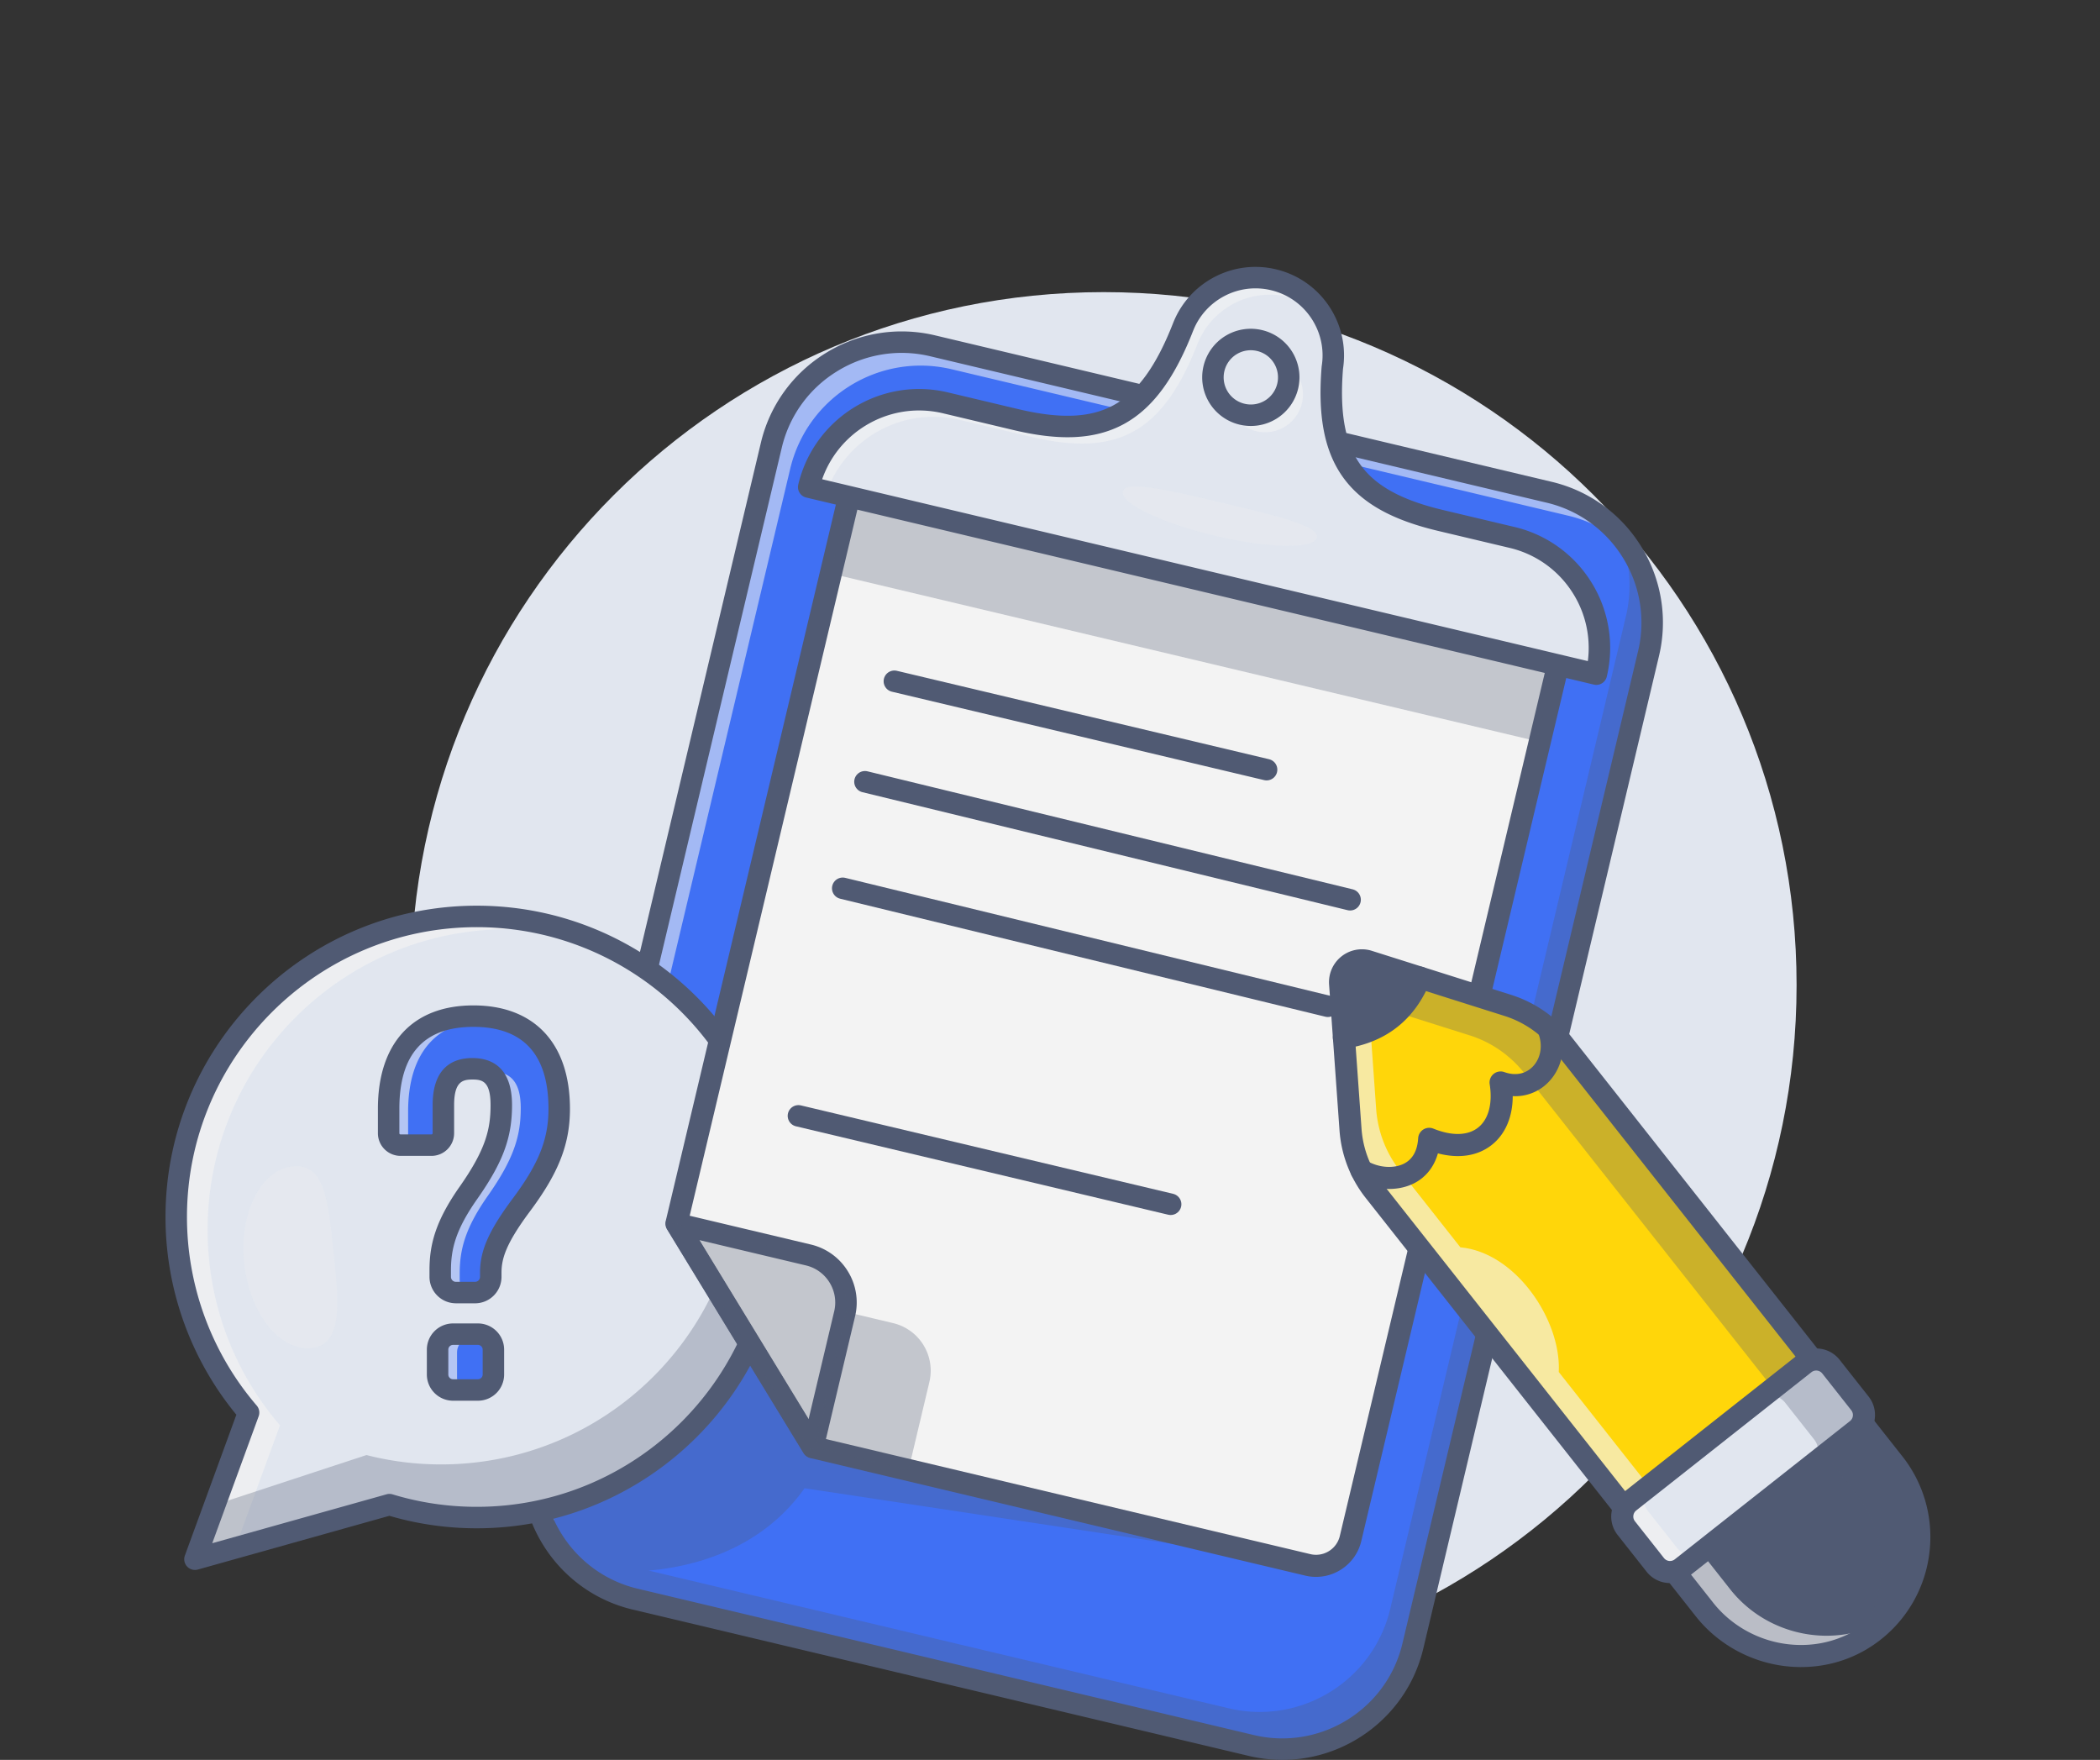 <svg xmlns="http://www.w3.org/2000/svg" width="253" height="212" fill="none"><rect width="100%" height="100%" fill="#333333" stroke="none"/><path fill="#E1E6EF" d="M132.969 202.144c46.103 0 83.477-37.374 83.477-83.477S179.072 35.19 132.969 35.19s-83.476 37.374-83.476 83.477 37.373 83.477 83.476 83.477"/><path fill="#4070F4" d="m198.605 78.752-21.261 89.533-2.798 11.781-4.326 18.209c-2.064 8.685-10.777 14.055-19.462 11.99l-74.231-17.626c-8.685-2.065-14.055-10.777-11.99-19.462l22.405-94.342 5.98-25.182a16.4 16.4 0 0 1 .936-2.788c3.078-7.007 10.81-11.035 18.523-9.202l74.232 17.626c8.685 2.065 14.054 10.777 11.992 19.463"/><path fill="#505A73" d="m198.463 78.337-21.256 89.529-2.797 11.782-4.33 18.212c-2.062 8.686-10.778 14.051-19.464 11.99l-74.229-17.625a16.16 16.16 0 0 1-11.047-9.185c.328.377.672.743 1.038 1.086-.562-1.677-.3-3.103-.3-3.103 15.445-3.728 24.42-19.01 24.42-19.01l8.01 13.124 53.216 12.426-54.794-8.288c-5.335 7.545-13.667 9.481-18.777 9.921l69.876 16.589c8.687 2.062 17.403-3.303 19.464-11.989l4.331-18.212 2.797-11.783 21.256-89.529a16.1 16.1 0 0 0-.939-10.271c3.296 3.802 4.774 9.07 3.525 14.336" opacity=".3"/><path fill="#F3F3F3" d="M197.139 66.986a16.1 16.1 0 0 0-8.242-4.873l-74.236-17.63c-8.682-2.062-17.396 3.308-19.46 11.993L66.817 176a16.1 16.1 0 0 0 1.737 11.828c-3.45-3.812-5.025-9.206-3.748-14.584L93.19 53.716c2.062-8.685 10.773-14.052 19.458-11.99l74.233 17.63a16.13 16.13 0 0 1 10.256 7.63z" opacity=".55"/><path fill="#505A73" d="M154.494 211.999c-1.332 0-2.683-.154-4.033-.474l-74.233-17.63c-9.365-2.223-15.174-11.652-12.95-21.016L91.664 53.354a17.34 17.34 0 0 1 7.827-10.827 17.34 17.34 0 0 1 13.189-2.123l74.233 17.63a17.34 17.34 0 0 1 10.828 7.825 17.34 17.34 0 0 1 2.122 13.19l-28.386 119.527C169.574 206.59 162.394 212 154.495 212zm-3.436-2.99c7.975 1.893 16.007-3.055 17.902-11.031l28.386-119.526a14.77 14.77 0 0 0-1.807-11.236 14.77 14.77 0 0 0-9.223-6.666l-74.233-17.63a14.77 14.77 0 0 0-11.236 1.808 14.77 14.77 0 0 0-6.666 9.223L65.794 173.476c-1.894 7.977 3.054 16.008 11.03 17.902z"/><path fill="#E1E6EF" d="M93.646 146.6c0 20-16.213 36.209-36.21 36.209-3.657 0-7.186-.543-10.515-1.556h-.004l-23.428 6.573 6.458-17.665a36.04 36.04 0 0 1-8.716-23.561c0-19.997 16.21-36.206 36.206-36.206s36.209 16.209 36.209 36.206"/><path fill="#F3F3F3" d="M72.921 113.868a36.1 36.1 0 0 0-11.701-1.936c-19.996 0-36.205 16.209-36.205 36.206 0 9 3.28 17.232 8.716 23.561l-5.399 14.769-4.843 1.359 6.458-17.665a36.04 36.04 0 0 1-8.716-23.561c0-19.997 16.21-36.206 36.206-36.206a36 36 0 0 1 15.484 3.473" opacity=".65"/><path fill="#505A73" d="M93.646 146.6c0 20-16.213 36.21-36.21 36.21-3.657 0-7.186-.544-10.515-1.556h-.004l-23.428 6.573 2.394-6.543 18.267-6.004h.004c3.37.864 6.92 1.252 10.574 1.093 19.978-.879 35.463-17.783 34.583-37.764a36 36 0 0 0-4.104-15.241 36.03 36.03 0 0 1 8.439 23.232" opacity=".3"/><path fill="#505A73" d="M23.489 189.12a1.294 1.294 0 0 1-1.215-1.738l6.202-16.961a37.48 37.48 0 0 1-8.537-23.821c0-20.676 16.821-37.499 37.498-37.499S94.94 125.923 94.94 146.6s-16.823 37.502-37.502 37.502c-3.583 0-7.123-.505-10.528-1.503l-23.07 6.473a1.4 1.4 0 0 1-.35.048m33.947-77.432c-19.25 0-34.912 15.661-34.912 34.912 0 8.34 2.985 16.408 8.404 22.719.306.355.394.847.234 1.287l-5.592 15.293 20.999-5.891a1.3 1.3 0 0 1 .729.008c3.271.996 6.683 1.5 10.14 1.5 19.252 0 34.915-15.663 34.915-34.916s-15.663-34.912-34.916-34.912"/><path fill="#F3F3F3" d="m102.834 57.561-21.335 89.841 16.44 26.947 59.62 14.16a4.277 4.277 0 0 0 5.151-3.175l25.528-107.49z"/><path fill="#505A73" d="M158.556 188.811q-.52 0-1.04-.123l-59.695-14.177-16.52-27.079.018-.074 21.379-90.02.179.043 85.584 20.325-.043.18-25.528 107.491a4.43 4.43 0 0 1-2.001 2.768 4.44 4.44 0 0 1-2.333.666m-60.5-14.624 59.546 14.142a4.07 4.07 0 0 0 3.094-.498 4.06 4.06 0 0 0 1.835-2.539L188.017 77.98l-85.044-20.197-21.277 89.587 16.361 26.817"/><path fill="#505A73" d="M158.559 189.956a5.7 5.7 0 0 1-1.307-.154l-59.62-14.16a1.33 1.33 0 0 1-.829-.6l-16.44-26.948a1.34 1.34 0 0 1-.16-1.001l21.337-89.84a1.33 1.33 0 0 1 1.601-.987l85.404 20.282c.344.082.64.296.825.597.184.3.243.662.162 1.005L164.003 185.64a5.57 5.57 0 0 1-2.514 3.479 5.57 5.57 0 0 1-2.932.835zm-59.773-16.773 59.08 14.031a2.93 2.93 0 0 0 2.229-.359 2.93 2.93 0 0 0 1.322-1.829L186.638 78.83 103.822 59.16l-20.903 88.014 15.867 26.007z"/><path fill="#505A73" d="M97.939 175.643c-.446 0-.866-.231-1.103-.62l-16.44-26.947a1.294 1.294 0 0 1 1.402-1.932l15.89 3.774a7.14 7.14 0 0 1 4.455 3.22 7.14 7.14 0 0 1 .874 5.428l-3.82 16.083a1.29 1.29 0 0 1-1.258.994m-13.72-26.266 13.188 21.617 3.093-13.025a4.57 4.57 0 0 0-.559-3.474 4.57 4.57 0 0 0-2.851-2.061z"/><g fill="#505A73" opacity=".3"><path d="m81.327 147.575 16.44 26.947 3.82-16.082a5.89 5.89 0 0 0-4.37-7.092z"/><path d="m97.844 175.002-16.906-27.71 16.322 3.877a6.04 6.04 0 0 1 3.768 2.723 6.04 6.04 0 0 1 .738 4.591l-3.923 16.519m-16.128-27.145 15.976 26.186 3.715-15.645a5.67 5.67 0 0 0-.693-4.311 5.67 5.67 0 0 0-3.54-2.559z"/></g><path fill="#505A73" d="m111.968 166.476-2.516 10.597-5.461-1.33-5.72-1.393 1.327-5.805L102 158.056l5.597 1.33a5.885 5.885 0 0 1 4.371 7.09M100.098 69.086l85.019 20.192 2.007-8.448-85.02-20.191z" opacity=".3"/><path fill="#E1E6EF" d="M190.657 70.877a13.62 13.62 0 0 0-8.486-6.136l-8.611-2.044c-10.252-2.435-13.94-7.298-13.045-18.417.763-4.794-2.289-9.44-7.091-10.581-4.559-1.083-9.128 1.367-10.842 5.573-.009.02-.018.046-.028.067-4.23 10.841-9.725 13.684-20.177 11.202l-8.478-2.014c-7.353-1.746-14.725 2.8-16.47 10.149l94.89 22.535a13.64 13.64 0 0 0-1.661-10.334zm-41.022-20.983a4.56 4.56 0 0 1-3.383-5.49 4.56 4.56 0 0 1 5.49-3.383 4.56 4.56 0 0 1 3.383 5.49 4.56 4.56 0 0 1-5.49 3.383"/><path fill="#505A73" d="m192.456 81.434-.179-.043-95.07-22.578.043-.18c1.766-7.438 9.253-12.052 16.693-10.286l8.477 2.014c10.43 2.478 15.841-.527 19.962-11.089l.03-.072c1.787-4.387 6.436-6.779 11.054-5.68 4.835 1.148 8.012 5.887 7.231 10.79-.871 10.827 2.627 15.765 12.906 18.207l8.61 2.045a13.76 13.76 0 0 1 8.601 6.219 13.77 13.77 0 0 1 1.685 10.474zM97.652 58.539l94.529 22.45c.771-3.451.176-7-1.681-10.015a13.4 13.4 0 0 0-8.372-6.054l-8.61-2.045c-10.504-2.494-14.078-7.538-13.187-18.61.752-4.727-2.301-9.283-6.95-10.387-4.367-1.037-8.936 1.31-10.628 5.462l-.029.07c-4.204 10.775-9.73 13.84-20.39 11.31l-8.477-2.014c-7.179-1.706-14.408 2.698-16.204 9.832zm53.037-8.336a4.8 4.8 0 0 1-1.097-.129 4.7 4.7 0 0 1-2.943-2.126 4.72 4.72 0 0 1-.576-3.586 4.75 4.75 0 0 1 5.712-3.52 4.75 4.75 0 0 1 3.519 5.712 4.75 4.75 0 0 1-4.616 3.649zm0-9.121a4.38 4.38 0 0 0-4.257 3.364 4.35 4.35 0 0 0 .532 3.307 4.34 4.34 0 0 0 2.714 1.962 4.38 4.38 0 0 0 5.268-3.247 4.38 4.38 0 0 0-4.257-5.387z"/><path fill="#F3F3F3" d="M154.885 43.682a4.557 4.557 0 0 1-5.25 6.212 4.6 4.6 0 0 1-1.421-.604 4.56 4.56 0 0 0 3.147 2.658 4.56 4.56 0 0 0 5.49-3.383 4.54 4.54 0 0 0-1.966-4.883m-1.46-9.985c-4.561-1.083-9.131 1.368-10.844 5.575l-.027.065c-4.232 10.844-9.725 13.686-20.179 11.204l-8.477-2.013c-7.351-1.746-14.724 2.8-16.468 10.147l2.19.52c2.34-6.435 9.182-10.233 16.008-8.612l8.477 2.013c10.45 2.482 15.944-.36 20.174-11.2q.017-.038.032-.07c1.713-4.206 6.282-6.654 10.84-5.571a9.3 9.3 0 0 1 4.068 2.12 9.33 9.33 0 0 0-5.794-4.178" opacity=".55"/><path stroke="#505A73" stroke-linecap="round" stroke-linejoin="round" stroke-width="2.586" d="M190.657 70.877a13.62 13.62 0 0 0-8.486-6.136l-8.611-2.044c-10.252-2.435-13.94-7.298-13.045-18.417.763-4.794-2.289-9.44-7.091-10.581-4.559-1.083-9.128 1.367-10.842 5.573l-.028.067c-4.23 10.841-9.725 13.684-20.177 11.202l-8.477-2.014c-7.354-1.746-14.726 2.8-16.471 10.149L192.32 81.21a13.64 13.64 0 0 0-1.662-10.334zm-41.022-20.983a4.56 4.56 0 0 1-3.383-5.49 4.56 4.56 0 0 1 5.491-3.383 4.56 4.56 0 1 1-2.108 8.873"/><path fill="#F3F3F3" d="M158.649 64.763c-.334 1.407-5.836 1.305-12.288-.228-6.453-1.532-11.413-3.915-11.079-5.321.334-1.407 5.565-.165 12.018 1.367 6.452 1.532 11.683 2.775 11.349 4.182" opacity=".25"/><path stroke="#505A73" stroke-linecap="round" stroke-linejoin="round" stroke-width="2.586" d="m107.749 82.065 44.846 10.651M96.19 134.418l44.846 10.651M104.206 94.172l58.45 14.214"/><path fill="#4070F4" d="M53.036 153.042c0-2.917.698-5.518 3.425-9.387 3.108-4.44 3.933-7.168 3.933-10.529 0-3.172-1.269-4.377-3.489-4.377s-3.488 1.205-3.488 4.377v3.386c0 .792-.643 1.434-1.434 1.434h-3.729a1.434 1.434 0 0 1-1.433-1.434v-2.942c0-7.105 3.425-11.164 10.212-11.164s10.339 4.059 10.339 11.164c0 3.869-1.205 7.104-4.63 11.671-2.728 3.678-3.615 5.835-3.615 8.055v.518a1.893 1.893 0 0 1-1.894 1.893h-2.302a1.893 1.893 0 0 1-1.893-1.893v-.771zm1.543 7.675h3.002c1.027 0 1.861.833 1.861 1.861v3.002a1.86 1.86 0 0 1-1.86 1.861h-3.003a1.86 1.86 0 0 1-1.86-1.861v-3.002c0-1.027.832-1.861 1.86-1.861"/><path fill="#F3F3F3" d="M57.03 122.407c-6.784 0-10.212 4.057-10.212 11.162v2.945c0 .79.642 1.433 1.437 1.433h1.407a1.43 1.43 0 0 1-.495-1.086v-2.941c0-7.105 3.425-11.166 10.213-11.166q.489 0 .95.03-1.498-.378-3.3-.377m1.777 21.596c3.107-4.437 3.931-7.168 3.931-10.526 0-3.174-1.267-4.379-3.487-4.379-.189 0-.374.008-.547.03 1.09.569 1.688 1.821 1.688 3.997 0 3.363-.824 6.09-3.931 10.531-2.727 3.868-3.425 6.469-3.425 9.384v.773a1.89 1.89 0 0 0 1.892 1.891h1.249a1.89 1.89 0 0 1-.795-1.54v-.772c0-2.919.698-5.521 3.425-9.389m-1.88 17.063h1.732a1.8 1.8 0 0 0-1.078-.348h-3c-1.032 0-1.863.832-1.863 1.859v3.004c0 1.027.831 1.858 1.862 1.858h1.26a1.85 1.85 0 0 1-.776-1.511v-3c0-1.027.835-1.862 1.862-1.862" opacity=".65"/><path stroke="#505A73" stroke-linecap="round" stroke-linejoin="round" stroke-width="2.586" d="m101.527 107.005 58.451 14.214"/><path fill="#505A73" d="M57.582 168.734H54.58a3.16 3.16 0 0 1-3.154-3.154v-3.002a3.16 3.16 0 0 1 3.154-3.154h3.002a3.16 3.16 0 0 1 3.154 3.154v3.002a3.16 3.16 0 0 1-3.154 3.154m-3.002-6.724a.57.57 0 0 0-.568.568v3.002c0 .312.254.567.568.567h3.002a.57.57 0 0 0 .568-.567v-3.002a.57.57 0 0 0-.568-.568zm2.652-5.011H54.93a3.19 3.19 0 0 1-3.187-3.186v-.771c0-2.964.623-5.822 3.662-10.132 3.107-4.438 3.696-6.863 3.696-9.784 0-2.92-1.038-3.083-2.195-3.083s-2.196.235-2.196 3.083v3.387a2.73 2.73 0 0 1-2.726 2.727h-3.73a2.73 2.73 0 0 1-2.726-2.727v-2.943c0-7.916 4.194-12.456 11.506-12.456s11.632 4.54 11.632 12.456c0 4.266-1.371 7.756-4.89 12.447-2.794 3.77-3.356 5.581-3.356 7.28v.517a3.19 3.19 0 0 1-3.186 3.187zm-.326-29.544c2.181 0 4.782.984 4.782 5.67 0 3.927-1.09 6.876-4.167 11.271-2.658 3.771-3.191 6.103-3.191 8.646v.771a.6.6 0 0 0 .6.6h2.302a.6.6 0 0 0 .6-.6v-.518c0-2.629 1.049-5.02 3.87-8.825 3.191-4.255 4.377-7.207 4.377-10.9 0-6.55-3.044-9.871-9.046-9.871s-8.92 3.321-8.92 9.871v2.942a.14.14 0 0 0 .141.141h3.729a.14.14 0 0 0 .14-.141v-3.387c0-4.686 2.6-5.67 4.782-5.67"/><path fill="#F3F3F3" d="M40.17 150.691c.632 6.042 1.233 11.292-2.623 11.695s-7.493-4.168-8.125-10.211c-.632-6.042 1.982-11.267 5.838-11.67s4.279 4.143 4.91 10.186" opacity=".25"/><path fill="#FFD60A" d="m228.131 176.24-39.925-50.598a13 13 0 0 0-1.692-1.781l-.002-.003a13.5 13.5 0 0 0-4.866-2.749l-10.576-3.341-6.193-1.961a2.64 2.64 0 0 0-3.429 2.705l.464 6.481.79 11.063a13.6 13.6 0 0 0 1.318 4.933l.002.003c.425.884.949 1.722 1.563 2.499l39.766 50.398c4.939 6.26 14.236 7.509 20.466 2.532a14.37 14.37 0 0 0 5.313-9.568 14.37 14.37 0 0 0-3-10.613z"/><path fill="#505A73" d="m228.131 176.24-3.648-4.624-22.622 17.85 3.49 4.423c4.939 6.26 14.236 7.509 20.466 2.532a14.36 14.36 0 0 0 5.313-9.567c.43-3.662-.535-7.49-3-10.614z"/><path fill="#505A73" d="M216.99 199.673a15 15 0 0 1-1.732-.1c-3.952-.454-7.615-2.484-10.051-5.57l-3.605-4.568 22.912-18.079 3.763 4.768a14.52 14.52 0 0 1 3.038 10.75 14.5 14.5 0 0 1-5.382 9.69c-2.543 2.032-5.667 3.108-8.943 3.108zm-14.869-10.176 3.377 4.278c2.374 3.009 5.947 4.989 9.802 5.432 3.795.436 7.491-.604 10.403-2.93a14.14 14.14 0 0 0 5.245-9.444 14.14 14.14 0 0 0-2.962-10.478l-3.533-4.479z"/><path fill="#FFD60A" d="m186.515 123.861-.002-.003a13.5 13.5 0 0 0-4.866-2.749l-10.576-3.341-6.193-1.961a2.64 2.64 0 0 0-3.429 2.705l.464 6.481.79 11.063a13.6 13.6 0 0 0 1.317 4.933l.003.003c2.932 1.729 7.852 1.255 8.161-3.804 5.763 2.334 9.499-1.085 8.603-6.788 4.187 1.512 7.374-2.627 5.727-6.539z"/><path fill="#4070F4" d="M167.35 142.1a6.8 6.8 0 0 1-3.429-.934l-.082-.089a13.8 13.8 0 0 1-1.337-5.005l-1.254-17.545a2.84 2.84 0 0 1 3.689-2.912l16.77 5.302a13.6 13.6 0 0 1 4.938 2.791l.055.076c.847 2.011.49 4.262-.908 5.735-1.215 1.278-2.974 1.706-4.76 1.173.352 2.744-.368 5.039-1.997 6.332-1.646 1.307-4.007 1.463-6.672.45-.227 2.367-1.447 3.497-2.45 4.029-.753.401-1.643.597-2.564.597zm-3.174-1.251c1.755 1.013 3.977 1.134 5.548.299 1.364-.724 2.145-2.098 2.259-3.972l.017-.279.26.105c2.628 1.065 4.946.96 6.525-.293 1.576-1.251 2.234-3.54 1.804-6.279l-.053-.336.32.116c1.737.626 3.472.264 4.644-.97 1.28-1.348 1.61-3.412.844-5.266a13.2 13.2 0 0 0-4.758-2.674l-16.769-5.302a2.4 2.4 0 0 0-2.244.412 2.4 2.4 0 0 0-.923 2.087l1.255 17.545c.122 1.677.55 3.294 1.272 4.806z"/><path fill="#505A73" d="m228.131 176.24-39.925-50.598a13 13 0 0 0-1.692-1.781l-.002-.003a13.5 13.5 0 0 0-4.866-2.749l-10.576-3.341-6.193-1.961a2.64 2.64 0 0 0-3.429 2.705l.091 1.303 4.95 1.567 10.576 3.341c1.806.57 3.461 1.51 4.866 2.75l.002.003a13 13 0 0 1 1.693 1.78l39.924 50.598a14.38 14.38 0 0 1 3 10.614 14.37 14.37 0 0 1-3.261 7.562 14 14 0 0 0 2.528-1.609 14.37 14.37 0 0 0 5.314-9.568 14.37 14.37 0 0 0-3-10.613" opacity=".3"/><path fill="#F3F3F3" d="M164.544 116.07a2 2 0 0 1-.002-.348c-1.662-.293-3.217 1.047-3.094 2.79l.464 6.481.79 11.063a13.6 13.6 0 0 0 1.318 4.933l.002.003c.425.884.949 1.722 1.563 2.499l39.766 50.398c4.939 6.26 14.236 7.508 20.466 2.531.505-.403.977-.837 1.413-1.293-6.123 3.575-14.273 2.038-18.784-3.68l-20.655-26.177c.32-6.245-5.192-14.406-11.845-15.011l-7.266-9.21a13.4 13.4 0 0 1-1.563-2.499l-.003-.003a13.6 13.6 0 0 1-1.317-4.932l-.79-11.063-.464-6.482z" opacity=".65"/><path fill="#505A73" d="M216.991 200.819q-.926 0-1.864-.107c-4.253-.489-8.197-2.675-10.819-5.999l-39.767-50.398a14.83 14.83 0 0 1-3.163-8.164l-1.255-17.545a3.966 3.966 0 0 1 5.154-4.067l16.77 5.302a14.85 14.85 0 0 1 7.204 4.976l39.924 50.598a15.65 15.65 0 0 1 3.277 11.592 15.64 15.64 0 0 1-5.805 10.451c-2.748 2.196-6.123 3.36-9.657 3.36zm-52.916-83.806a1.3 1.3 0 0 0-.804.283 1.29 1.29 0 0 0-.494 1.121l1.254 17.545a12.2 12.2 0 0 0 2.599 6.706l39.767 50.398c2.187 2.771 5.48 4.595 9.034 5.003 3.493.402 6.887-.554 9.558-2.688a13 13 0 0 0 4.823-8.684 13 13 0 0 0-2.724-9.634l-39.924-50.598a12.2 12.2 0 0 0-5.918-4.086l-16.77-5.303a1.3 1.3 0 0 0-.4-.062z"/><path fill="#E1E6EF" d="m217.407 164.256-21.101 16.65a2.26 2.26 0 0 0-.375 3.178l3.49 4.424a2.26 2.26 0 0 0 3.178.374l21.102-16.65a2.263 2.263 0 0 0 .375-3.178l-3.49-4.424a2.263 2.263 0 0 0-3.179-.374"/><path fill="#505A73" d="M201.203 189.555q-.145 0-.292-.017a2.44 2.44 0 0 1-1.636-.915l-3.49-4.424a2.43 2.43 0 0 1-.509-1.802c.077-.649.401-1.23.915-1.635l21.102-16.65a2.44 2.44 0 0 1 1.803-.51c.649.077 1.23.402 1.635.915l3.49 4.424c.405.512.586 1.153.509 1.802a2.43 2.43 0 0 1-.914 1.635l-21.102 16.651a2.43 2.43 0 0 1-1.511.526m17.602-25.601c-.465 0-.913.155-1.284.447l-21.102 16.65a2.07 2.07 0 0 0-.776 1.389 2.06 2.06 0 0 0 .432 1.53l3.49 4.424c.344.436.837.711 1.389.776a2.06 2.06 0 0 0 1.531-.432l21.102-16.65c.435-.344.711-.837.776-1.389a2.07 2.07 0 0 0-.432-1.53l-3.49-4.423a2.07 2.07 0 0 0-1.636-.792"/><path fill="#505A73" d="m224.077 169.056-3.492-4.426a2.26 2.26 0 0 0-3.176-.375l-5.511 4.349a2.26 2.26 0 0 1 3.176.374l3.492 4.427a2.26 2.26 0 0 1-.375 3.176l5.511-4.349a2.26 2.26 0 0 0 .375-3.176" opacity=".3"/><path fill="#F3F3F3" d="m198.915 178.848-2.611 2.059a2.26 2.26 0 0 0-.375 3.176l3.493 4.427a2.26 2.26 0 0 0 3.176.374l2.61-2.059a2.26 2.26 0 0 1-3.176-.375l-3.492-4.426a2.26 2.26 0 0 1 .375-3.176" opacity=".65"/><path fill="#505A73" d="M201.205 190.7q-.213 0-.428-.025a3.57 3.57 0 0 1-2.4-1.342l-3.49-4.424a3.57 3.57 0 0 1-.748-2.646 3.57 3.57 0 0 1 1.343-2.4l21.101-16.651a3.57 3.57 0 0 1 2.647-.747 3.57 3.57 0 0 1 2.401 1.342l3.49 4.424c.595.753.86 1.693.748 2.646a3.57 3.57 0 0 1-1.343 2.4l-21.102 16.65a3.56 3.56 0 0 1-2.218.773zm17.603-25.601a.93.93 0 0 0-.577.201l-21.101 16.65a.93.93 0 0 0-.349.623c-.03.248.04.492.194.688l3.49 4.423a.927.927 0 0 0 1.31.154l21.102-16.65a.92.92 0 0 0 .349-.623.93.93 0 0 0-.194-.687l-3.49-4.423a.93.93 0 0 0-.735-.356zM167.352 143.224a7.96 7.96 0 0 1-4.005-1.086 1.334 1.334 0 0 1-.165-2.18 1.33 1.33 0 0 1 1.563-.084c1.409.81 3.23.924 4.45.277 1.012-.538 1.571-1.562 1.661-3.044a1.332 1.332 0 0 1 1.827-1.152c2.236.905 4.153.859 5.4-.13 1.249-.991 1.756-2.894 1.39-5.22a1.33 1.33 0 0 1 1.767-1.457c1.322.477 2.576.228 3.442-.684.974-1.026 1.215-2.618.617-4.062a1.33 1.33 0 0 1 .376-1.574 1.327 1.327 0 0 1 1.869.192l.003.003q.119.147.193.323c1.021 2.424.577 5.152-1.13 6.95a5.55 5.55 0 0 1-4.362 1.746c-.004 2.49-.881 4.572-2.511 5.866-1.693 1.344-3.962 1.694-6.503 1.03-.451 1.593-1.41 2.829-2.791 3.562-.912.484-1.985.724-3.091.724M161.91 126.323a1.33 1.33 0 0 1-.202-2.645c3.957-.611 6.616-2.71 8.131-6.415a1.329 1.329 0 1 1 2.462 1.006c-1.872 4.578-5.299 7.282-10.186 8.038q-.104.015-.205.015z"/><path fill="#505A73" d="m171.07 117.768-6.194-1.96c-1.776-.562-3.559.845-3.426 2.703l.464 6.482q6.62-1.024 9.157-7.225z"/></svg>
